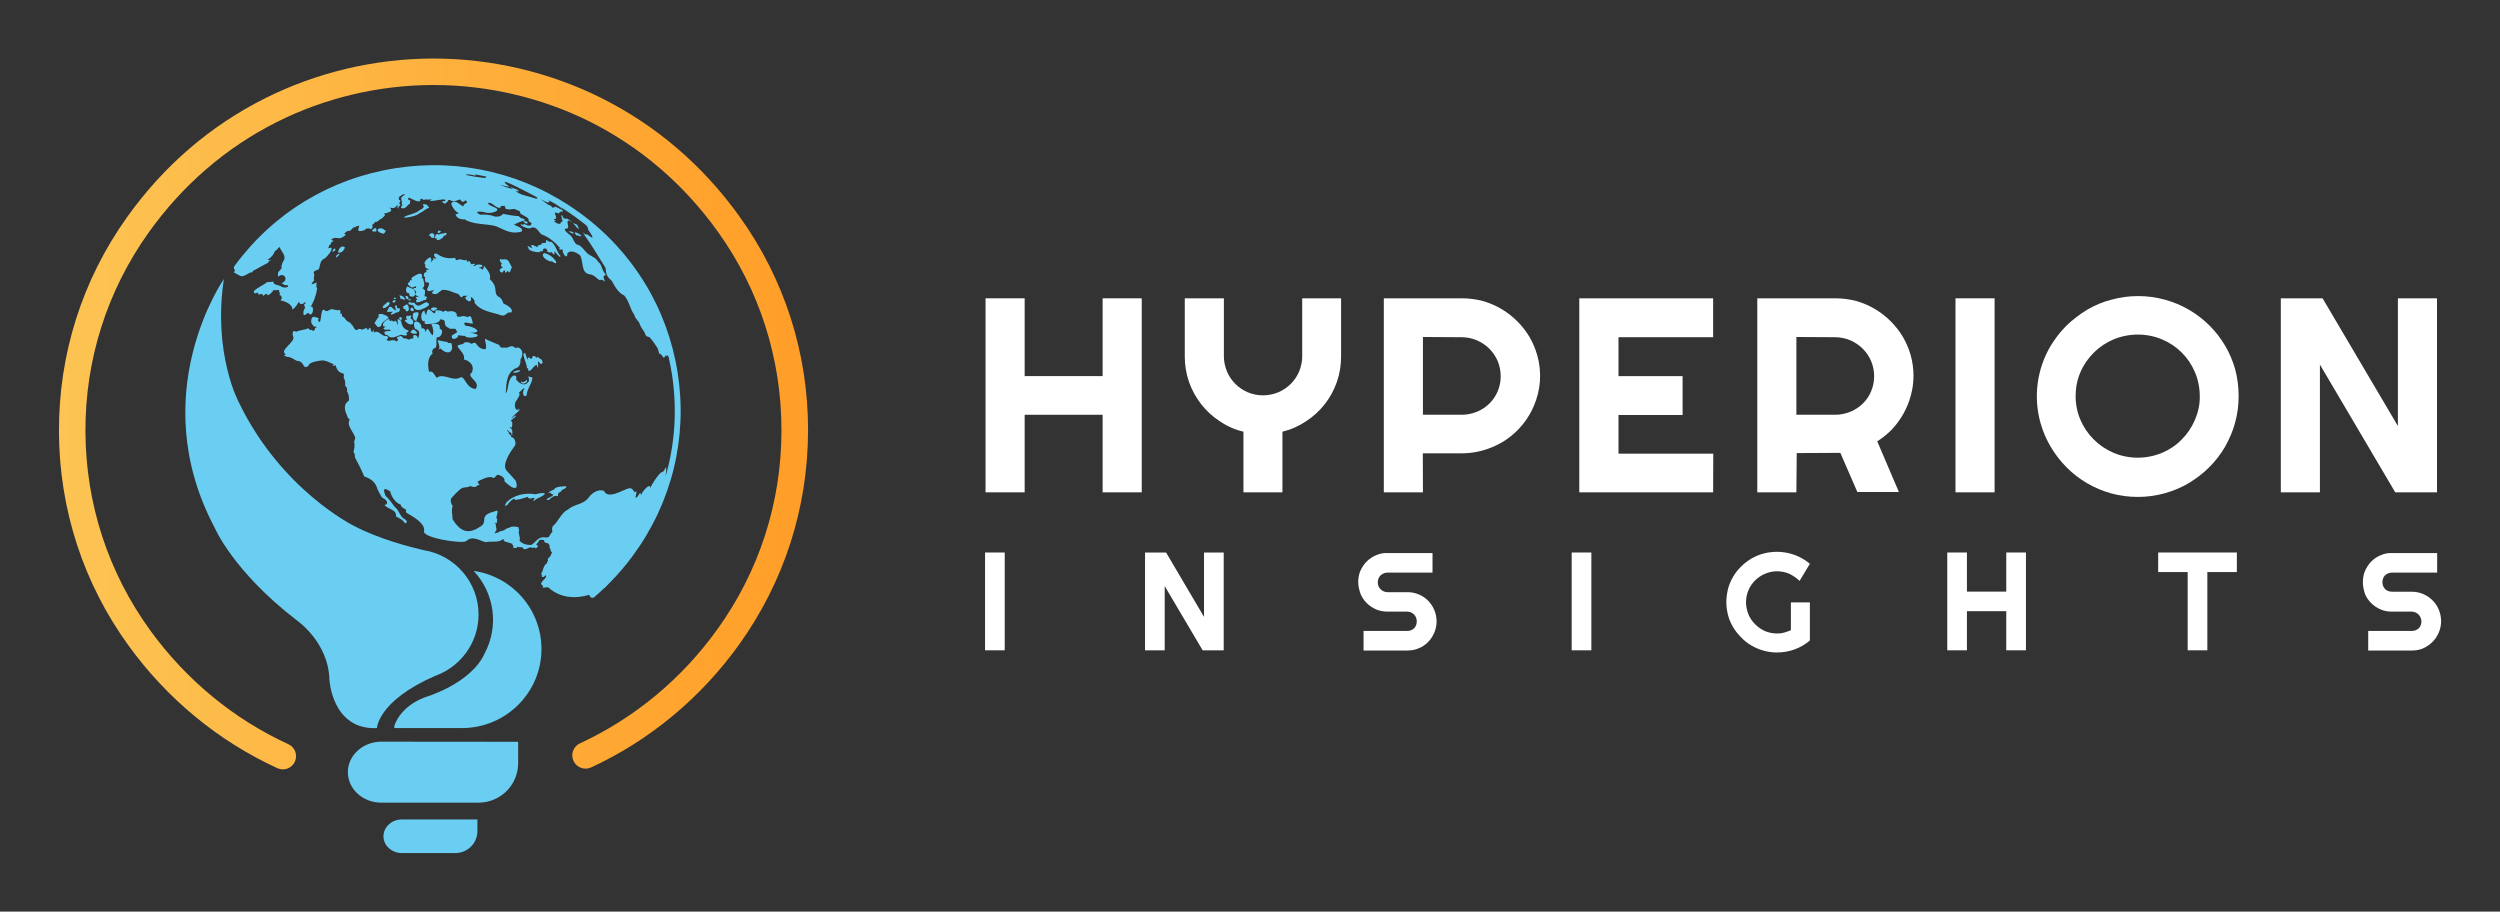 <?xml version="1.0" encoding="UTF-8"?>
<svg xmlns="http://www.w3.org/2000/svg" width="181" height="66" viewBox="0 0 181 66" fill="none">
  <rect x="0" y="0" width="181" height="66" fill="#333333" stroke="none"/>
  <path d="M21.364 55.113C21.154 55.612 20.568 55.846 20.074 55.612C15.827 53.663 12.125 50.622 9.319 46.757C6.035 42.233 4.293 36.877 4.268 31.27C4.243 25.664 5.943 20.291 9.185 15.742C11.832 12.027 15.191 9.128 19.169 7.128C22.913 5.246 27.118 4.246 31.332 4.238C31.348 4.238 31.365 4.238 31.382 4.238C35.578 4.238 39.767 5.221 43.502 7.078C47.49 9.069 50.865 11.952 53.529 15.659C56.787 20.191 58.513 25.556 58.504 31.162C58.496 36.769 56.77 42.125 53.512 46.665C50.74 50.531 47.046 53.596 42.799 55.562C42.305 55.787 41.718 55.562 41.509 55.063C41.308 54.588 41.517 54.038 41.986 53.821C45.932 51.997 49.366 49.148 51.946 45.549C54.978 41.334 56.578 36.36 56.578 31.154C56.578 25.947 54.986 20.974 51.962 16.759C49.483 13.31 46.35 10.627 42.648 8.778C39.18 7.062 35.285 6.154 31.39 6.154C31.374 6.154 31.357 6.154 31.34 6.154C27.428 6.162 23.517 7.087 20.04 8.836C16.346 10.694 13.222 13.393 10.751 16.85C7.744 21.074 6.161 26.055 6.186 31.262C6.211 36.469 7.828 41.434 10.877 45.641C13.49 49.24 16.933 52.072 20.878 53.88C21.347 54.088 21.556 54.638 21.364 55.113Z" fill="url(#paint0_linear_54863_24855)"></path>
  <path d="M25.185 55.905C25.185 57.121 26.265 58.113 27.605 58.113H34.641C36.233 58.113 37.514 56.83 37.514 55.255V53.706L27.614 53.697C26.273 53.697 25.185 54.689 25.185 55.905Z" fill="#6ACEF3"></path>
  <path d="M27.763 60.546C27.763 61.22 28.366 61.762 29.095 61.762H32.981C33.852 61.754 34.556 61.054 34.564 60.187V59.329H29.095C28.357 59.329 27.763 59.879 27.763 60.546Z" fill="#6ACEF3"></path>
  <path d="M34.293 41.333C35.809 42.949 36.127 45.34 35.097 47.289C34.1 49.53 30.75 50.488 30.75 50.488C28.999 51.163 28.597 52.396 28.547 52.571V52.712H33.447C36.622 52.712 39.202 50.146 39.202 46.989C39.202 44.148 37.116 41.741 34.293 41.333Z" fill="#6ACEF3"></path>
  <path d="M27.292 52.714C27.292 52.714 27.351 50.748 31.489 48.94C33.331 48.29 34.647 46.541 34.647 44.492C34.647 42.134 32.913 40.176 30.643 39.826C29.771 39.627 27.401 39.018 25.634 38.077C25.634 38.077 20.382 35.511 17.308 29.163C17.308 29.172 15.389 25.631 16.21 20.2C16.21 20.2 10.405 28.505 15.532 38.185C15.532 38.185 16.855 41.351 21.471 44.9C21.471 44.9 23.782 46.466 23.849 49.207C23.849 49.207 24.034 52.864 27.292 52.714Z" fill="#6ACEF3"></path>
  <path d="M49.061 26.98C48.324 22.29 45.794 18.167 41.933 15.376C38.072 12.577 33.356 11.444 28.64 12.177C23.924 12.91 19.778 15.426 16.972 19.266C16.905 19.358 16.921 19.491 17.014 19.558C17.014 19.558 17.022 19.558 17.022 19.566C16.988 19.616 16.955 19.675 16.93 19.725C17.533 20.008 17.365 20.166 18.094 19.741C18.538 19.558 18.019 19.783 18.203 19.75C18.186 19.808 18.437 19.466 18.421 19.558C18.563 19.466 19.334 19.066 19.434 19.008C19.342 18.9 19.677 18.892 19.61 18.8C19.459 18.95 19.501 18.741 19.342 18.825C19.702 18.592 19.761 18.475 19.92 18.158C20.071 18.142 20.213 17.784 20.255 17.917C20.398 18.25 20.758 18.55 20.523 18.883C20.414 19.058 20.347 19.291 20.398 19.4C20.205 19.708 20.079 19.6 20.138 20.033C20.54 19.658 20.967 20.274 20.389 20.499C20.54 20.624 20.716 20.691 20.85 20.641C20.942 20.891 20.406 20.832 20.331 20.724C20.129 20.616 19.769 20.641 19.794 20.383C19.635 20.433 19.376 20.383 19.275 20.466C19.032 20.691 18.061 21.074 18.479 21.249C18.706 21.124 18.689 21.216 18.722 21.349C18.94 21.224 18.999 21.282 19.066 21.424C19.183 21.274 19.392 21.207 19.359 21.382C19.635 21.316 19.702 21.074 19.845 20.991C20.071 21.074 20.289 20.866 20.196 21.157C20.347 21.191 20.264 21.249 20.222 21.316C20.431 21.457 20.448 21.574 20.314 21.757C20.582 21.782 21.193 22.024 21.16 22.399C21.378 22.324 21.545 21.974 21.654 21.832C21.645 21.965 21.78 22.041 21.855 22.007C22.023 22.024 22.039 21.774 22.157 21.949C21.889 22.015 22.106 22.182 22.081 22.315C21.956 22.44 21.939 22.699 21.997 22.823C22.19 22.823 22.274 22.507 22.416 22.757C22.776 22.849 22.709 21.857 22.416 22.307C22.701 21.932 22.894 21.357 22.961 20.899C22.869 20.782 22.927 20.524 22.919 20.449C22.508 20.641 22.45 20.633 22.751 20.291C22.668 20.124 22.785 19.958 22.743 19.825C22.575 19.575 23.044 19.591 23.103 19.45C23.195 19.15 23.17 18.833 23.505 18.717C23.689 18.575 24.1 18.108 23.991 17.933C23.815 17.933 23.639 18.067 23.832 17.858C23.723 17.792 23.949 17.709 23.957 17.667C23.907 17.542 24.125 17.475 24.15 17.442C23.89 17.342 23.999 17.325 24.142 17.25C24.334 17.167 24.494 17.275 24.628 17.25C24.828 17.175 25.214 16.967 24.904 16.925C25.038 16.817 25.172 16.659 25.289 16.726C25.524 16.634 25.549 16.384 25.725 16.467C25.725 16.384 25.867 16.384 25.901 16.359C26.202 16.234 25.683 16.8 26.127 16.726C26.294 16.709 26.504 16.642 26.529 16.517C26.613 16.592 26.688 16.542 26.755 16.517C26.789 16.509 26.772 16.517 26.772 16.534C26.68 16.634 26.872 16.567 26.898 16.576C26.99 16.476 26.99 16.351 26.939 16.276C27.057 16.251 27.115 16.126 27.157 16.067C27.367 16.101 27.442 15.884 27.61 15.842C27.71 15.709 28.02 15.593 27.785 15.476C28.095 15.376 28.548 15.326 28.196 15.018C28.69 15.209 28.698 14.793 28.807 14.86C28.757 14.959 28.765 15.126 28.858 15.093C28.782 14.968 28.983 14.884 29.008 14.843C28.782 14.726 29.042 14.601 28.966 14.485C28.749 14.518 28.983 14.385 28.849 14.31C28.983 14.193 29.184 14.018 29.335 14.076C28.841 14.426 29.134 14.293 29.092 14.784C29.226 14.843 28.958 14.984 29.05 15.059C29.377 15.184 29.452 14.851 29.678 14.751C29.695 14.659 29.662 14.551 29.729 14.51C29.553 14.518 29.477 14.351 29.611 14.31C29.888 14.418 30.198 14.659 30.449 14.551C30.332 14.443 30.483 14.41 30.566 14.376C30.617 14.526 30.751 14.451 30.834 14.435C30.985 14.485 31.161 14.401 31.27 14.46C31.22 14.493 30.994 14.535 31.178 14.543C31.396 14.593 32.493 14.26 32.191 14.576C32.032 14.518 31.948 14.643 32.124 14.701C32.283 14.835 32.258 14.626 32.417 14.61C32.417 14.376 32.635 14.493 32.727 14.56C32.987 14.61 33.18 14.443 33.322 14.443C33.498 14.71 33.548 14.61 33.724 14.501C33.934 14.701 33.707 14.71 33.573 14.818C33.615 15.251 33.004 14.268 32.677 14.718C32.66 14.926 33.046 15.418 33.18 15.393C33.171 15.543 33.062 15.501 32.979 15.484C33.021 15.793 33.372 15.909 33.632 15.876C34.252 16.284 35.232 16.184 35.91 16.376C36.606 16.675 36.999 16.976 37.77 16.767C37.929 16.476 37.359 16.367 37.217 16.267C37.443 16.126 37.787 16.009 38.021 15.951C37.921 15.768 37.636 15.834 37.577 15.651C37.175 15.626 36.773 15.559 36.413 15.484C36.287 15.676 36.028 15.709 35.818 15.676C35.466 15.534 35.081 15.526 34.763 15.543C34.16 15.234 34.981 15.309 35.182 15.393C35.517 15.493 36.388 15.259 35.818 15.018C35.684 14.959 35.215 14.784 35.374 14.676C35.718 14.676 35.927 15.143 36.254 15.026C36.204 14.851 36.346 14.943 36.522 14.901C36.689 15.059 36.388 15.118 36.899 15.168C37.108 15.126 37.301 15.093 37.452 15.234C37.678 15.226 37.619 15.376 37.694 15.468C37.921 15.651 38.34 15.726 38.273 16.017C38.356 16.051 38.474 16.151 38.524 16.201C38.34 16.167 38.574 16.359 38.373 16.317C38.139 16.409 37.996 16.117 37.87 16.276C37.292 16.101 38.231 16.709 38.482 16.476C38.892 16.384 38.943 16.792 39.236 16.984C39.772 17.167 40.191 17.559 40.534 17.942C40.367 18.133 40.685 18.042 40.743 18.075C40.685 18.358 41.087 18.833 41.079 18.35C41.33 18.033 41.791 18.317 42.008 18.492C42.251 18.991 42.059 19.758 42.687 19.858C42.997 19.883 43.181 20.149 43.416 20.291C43.541 20.208 43.667 20.283 43.801 20.391C43.474 19.641 44.102 20.158 43.742 19.725C43.558 19.483 43.558 19.108 43.298 18.95C43.148 18.658 42.871 18.583 42.637 18.433C42.31 18.208 42.134 17.75 41.724 17.684C41.506 17.475 41.464 17.109 41.213 16.976C41.079 16.842 40.886 16.75 40.886 16.559C41.43 16.617 40.861 15.984 41.204 15.967C41.682 16.209 41.246 15.951 41.087 15.842C40.97 15.801 40.861 15.909 40.727 15.676C40.76 15.576 40.568 15.551 40.643 15.676C40.668 15.726 40.71 15.826 40.718 15.859C40.685 15.842 40.635 15.784 40.635 15.834C40.777 15.934 40.752 16.076 40.593 16.084C40.618 16.226 40.526 16.226 40.434 16.192C40.283 16.201 39.948 15.918 40.241 16.009C40.316 15.959 40.082 15.967 40.099 15.859C40.35 15.893 40.258 15.659 40.182 15.484C40.115 15.284 40.375 15.468 40.484 15.451C40.45 15.359 40.559 15.401 40.601 15.309C40.718 15.326 40.819 15.334 40.727 15.226C40.534 15.109 40.35 15.034 40.166 14.943C40.241 15.084 40.14 15.009 40.09 14.984C40.099 15.043 40.023 15.026 40.006 15.034C39.923 15.001 39.948 14.918 39.864 14.893C39.521 14.784 39.353 14.501 38.909 14.301C38.901 14.301 38.867 14.293 38.85 14.285C39.051 14.443 38.716 14.368 38.649 14.335C38.155 14.16 37.594 14.126 37.334 13.802C37.401 13.793 37.753 13.993 37.477 13.793C37.77 13.81 37.058 13.602 36.991 13.552C36.756 13.502 37.142 13.618 37.125 13.668C36.815 13.652 36.463 13.468 36.178 13.385C36.38 13.402 37.209 13.66 36.698 13.377C36.488 13.193 36.497 13.143 36.631 13.177C36.656 13.185 36.681 13.193 36.698 13.202C37.309 13.41 39.42 14.601 39.613 14.651C39.847 14.659 39.822 14.585 39.68 14.468C40.367 14.843 41.037 15.259 41.682 15.726C41.941 15.918 42.193 16.109 42.444 16.309C42.544 16.434 42.603 16.551 42.561 16.592C42.72 16.834 42.896 17.059 42.896 17.209C42.745 17.184 42.595 16.976 42.469 16.959C42.452 17.067 42.218 16.8 42.193 16.842C42.268 16.934 42.469 17.059 42.26 16.959C42.846 17.725 43.332 18.608 43.843 19.391C43.885 19.891 43.935 20.016 44.295 20.341C44.53 20.766 44.764 21.199 45.2 21.399C45.543 21.782 45.627 22.407 45.92 22.782C45.987 23.057 46.163 23.182 46.289 23.373C46.347 23.64 46.582 23.907 46.691 24.115C46.741 24.348 46.875 24.39 47.009 24.398C47.235 24.64 47.419 24.906 47.57 25.148C47.696 25.306 47.688 25.698 47.796 25.614C48.006 25.731 48.039 26.106 48.173 25.739C48.182 25.698 48.24 25.814 48.249 25.789C48.265 25.723 48.332 25.714 48.358 25.748C48.374 25.798 48.391 25.831 48.408 25.848C48.5 26.247 48.575 26.647 48.642 27.055C49.036 29.58 48.877 32.104 48.19 34.486C48.215 34.27 48.232 34.045 48.24 33.82C48.115 33.928 48.081 34.187 47.863 34.203C47.553 34.495 47.26 34.961 47.068 35.336C47.118 34.861 46.381 35.686 46.414 35.894C46.364 35.361 46.205 36.103 46.004 36.028C46.012 35.928 46.197 35.411 45.954 35.636C45.736 35.37 45.803 35.37 45.56 35.344C45.108 35.444 44.019 36.203 43.725 35.536C43.248 35.378 42.812 35.753 42.611 36.028C42.26 36.536 41.564 36.486 41.12 36.894C40.66 37.086 40.392 37.802 40.048 38.069C39.948 38.177 39.956 38.385 39.998 38.51C39.914 38.56 39.789 38.777 39.747 38.86C39.596 38.977 39.412 38.868 39.244 38.91C38.926 38.943 38.767 39.268 38.474 39.452C38.222 39.477 37.82 39.401 37.611 39.143C37.72 38.902 37.468 38.627 37.594 38.352C37.519 38.294 37.56 38.21 37.535 38.169C37.309 38.119 37.033 38.077 36.832 38.227C36.664 38.218 36.572 38.377 36.421 38.419C36.304 38.452 36.136 38.452 36.069 38.56C36.028 38.568 35.927 38.535 35.927 38.61C35.709 38.61 35.91 38.477 35.944 38.377C35.961 38.227 35.868 38.11 35.902 37.96C35.91 37.844 35.827 37.952 35.818 37.869C35.86 37.827 35.927 37.86 35.969 37.885C35.952 37.785 36.061 37.527 35.927 37.51C35.944 37.302 36.22 36.802 35.776 37.036C34.553 37.344 35.45 37.794 34.704 38.169C33.841 38.735 33.28 38.419 32.769 37.602C32.761 37.302 32.66 36.927 32.778 36.627C32.652 36.502 32.602 36.252 32.66 36.086C32.886 35.844 33.155 35.519 33.439 35.344C33.615 35.253 33.875 35.319 34.042 35.186C34.185 35.253 34.419 35.311 34.537 35.169C34.57 35.111 34.847 35.136 34.654 35.053C34.654 34.986 34.612 34.911 34.553 34.886C34.83 34.728 35.324 34.461 35.634 34.561C35.785 34.695 35.894 34.461 35.994 34.378C36.22 34.378 36.581 34.57 36.522 34.836C36.631 34.978 36.874 35.128 37.008 35.245C37.46 35.494 37.477 35.161 37.326 34.786C37.125 34.561 36.899 34.303 36.689 34.087C36.279 33.637 37.008 32.637 37.292 32.245C37.376 32.062 37.259 31.646 37.041 31.662C36.991 31.554 36.924 31.404 36.798 31.396C36.907 31.371 36.84 31.321 36.756 31.229C36.689 30.921 36.823 31.254 36.874 31.296C37.075 31.279 37.008 31.479 37.075 31.554C37.108 31.246 37.133 31.071 36.857 30.904C36.941 30.938 37.033 30.913 37.058 30.979C37.083 30.846 37.142 30.438 36.974 30.496C36.983 30.388 37.276 30.263 37.359 30.105C37.276 30.029 37.058 30.304 37.016 30.313C37.175 30.046 37.452 29.896 37.619 29.68C37.594 29.555 37.443 29.546 37.577 29.663C37.209 29.788 37.209 29.122 37.418 28.971C37.477 28.822 37.736 28.53 37.56 28.447C37.653 28.355 38.063 27.922 37.937 28.197C37.803 28.397 37.87 28.83 38.13 28.622C38.147 28.139 38.532 27.772 38.549 27.33C38.139 27.272 38.264 27.072 38.306 27.564C38.03 28.047 37.611 27.78 37.368 27.48C37.41 27.272 37.376 27.155 37.167 27.197C36.706 27.472 36.865 28.172 36.614 28.48C36.664 27.705 36.664 26.889 37.485 26.597C37.669 26.472 37.703 26.164 37.678 26.023C37.921 25.681 37.854 25.214 37.452 25.148C37.343 25.273 37.184 25.09 37.108 25.064C36.89 25.048 36.689 25.248 36.505 25.156C36.287 25.223 36.178 25.106 36.153 24.981C35.801 24.823 35.391 24.673 35.106 24.523C35.115 24.765 35.282 25.106 35.14 25.289C34.394 25.248 34.595 24.59 34.151 24.898C33.942 24.765 33.649 24.698 33.532 24.898C33.406 24.956 32.979 24.948 33.18 25.165C33.364 25.431 33.691 25.689 33.582 26.023C34.059 26.122 34.377 26.531 34.16 26.964C33.707 27.314 34.838 27.589 34.436 28.163C33.716 28.113 33.657 27.164 33.322 27.33C32.752 27.647 32.116 26.972 31.613 27.355C31.437 27.147 31.362 26.814 31.069 26.922C30.952 26.497 30.943 25.831 31.328 25.606C31.22 25.398 31.354 25.223 31.53 25.181C31.714 24.948 31.446 24.298 31.764 24.415C32.007 24.281 32.141 23.89 31.831 23.79C31.923 23.398 31.446 23.39 31.228 23.49C31.37 23.732 31.404 24.056 31.337 24.281C31.086 24.148 30.952 23.448 30.826 24.056C30.784 23.873 30.7 23.715 30.508 23.782C30.608 23.257 29.72 22.974 30.039 23.79C30.55 23.99 30.307 24.256 30.265 24.565C30.298 24.231 29.787 24.107 29.947 24.49C29.838 24.49 29.662 24.556 29.595 24.59C29.494 24.548 29.318 24.448 29.243 24.523C29.151 24.423 29.05 24.265 28.924 24.356C28.715 24.381 28.69 24.498 28.832 24.598C28.598 24.915 28.816 24.49 28.162 24.681C27.718 24.581 28.33 24.54 27.995 24.323C27.568 24.381 27.442 23.832 27.057 24.09C27.14 23.473 26.939 24.481 26.822 23.757C26.73 23.64 26.713 23.915 26.604 23.89C26.621 23.632 26.311 23.848 26.202 23.873C26.119 23.798 26.001 23.798 25.926 23.84C25.674 24.073 25.608 23.557 25.415 23.465C25.381 23.307 25.197 23.348 25.155 23.248C25.004 23.182 24.963 22.948 24.82 22.948C24.703 22.84 24.812 22.64 24.619 22.707C24.678 22.624 24.644 22.49 24.602 22.44C24.401 22.499 24.225 22.415 24.041 22.382C23.857 22.382 23.689 22.615 23.539 22.49C23.212 22.149 23.287 23.182 23.145 23.323C22.793 23.09 23.388 23.065 22.793 22.957C22.492 22.823 22.441 23.473 22.676 23.54C22.642 23.707 22.894 23.582 22.936 23.698C22.843 23.732 22.776 23.723 22.81 23.815C22.76 23.982 22.592 23.973 22.567 23.865C22.391 23.973 22.408 23.79 22.307 23.765C22.064 23.898 21.57 23.915 21.436 24.032C21.185 23.823 21.16 24.165 21.202 24.315C21.512 24.723 20.129 25.373 20.699 25.648C20.347 25.739 20.875 25.873 20.95 25.856C21.26 25.939 21.394 26.139 21.595 26.139C22.064 26.198 21.897 26.822 22.349 26.472C22.324 26.256 22.961 26.131 23.162 26.114C23.522 26.031 23.865 26.247 24.167 26.381C24.083 26.497 23.974 26.531 24.293 26.447C24.385 26.772 24.535 26.972 24.795 27.022C24.979 27.03 24.854 27.347 24.895 27.38C25.03 27.589 24.988 27.805 24.988 27.93C25.164 28.064 25.139 28.247 25.122 28.347C25.289 28.58 25.256 28.813 25.273 28.98C24.787 29.355 24.971 29.705 25.189 30.255C25.264 30.363 25.348 30.23 25.273 30.521C25.13 30.813 25.649 31.396 25.658 31.562C25.8 31.662 25.641 31.921 25.633 31.987C25.716 32.262 25.633 32.537 25.591 32.712C25.708 32.854 25.683 33.062 25.708 33.137C25.968 33.612 26.186 34.053 26.37 34.495C26.864 34.653 27.216 34.936 27.333 35.436C27.467 35.678 27.559 35.886 27.677 36.036C28.045 36.194 28.171 36.511 27.827 36.561C28.154 36.919 28.715 36.861 28.673 37.394C28.95 37.519 29.201 37.677 29.327 37.894C29.536 37.844 29.436 37.677 29.343 37.61C28.941 37.435 28.916 36.936 28.573 36.694C28.355 36.386 28.187 36.153 27.919 35.903C27.685 35.361 27.811 35.286 28.254 35.578C28.33 35.969 28.665 36.444 29 36.519C29.05 36.769 29.302 36.827 29.402 36.902C29.369 37.027 29.394 37.119 29.452 37.136C29.972 37.444 30.759 37.885 30.709 38.427C30.466 38.927 33.398 39.385 33.741 39.185C34.21 38.735 34.721 39.152 35.157 39.252C35.575 39.16 36.111 39.31 36.38 39.052C36.505 39.018 36.589 39.143 36.447 39.118C36.497 39.243 36.899 39.276 37.016 39.352C37.184 39.36 37.066 39.435 37.083 39.46C37.251 39.435 37.066 39.668 37.225 39.668C37.393 39.66 37.477 39.718 37.418 39.56C37.569 39.66 37.72 39.585 37.87 39.651C37.896 39.735 37.87 39.768 37.954 39.76C38.197 39.776 38.256 39.61 38.482 39.626C38.566 39.743 38.666 39.61 38.683 39.61C38.758 39.785 38.884 39.643 38.926 39.576C39.093 39.435 38.599 39.576 38.984 39.235C39.018 38.977 39.353 39.102 39.42 39.11C39.286 39.318 39.688 39.293 39.73 39.385C39.822 39.493 39.797 39.593 39.78 39.643C39.898 39.751 39.864 39.901 39.881 39.951C40.082 39.893 39.881 40.11 39.898 40.135C39.864 40.359 39.646 40.368 39.655 40.526C39.738 40.634 39.588 40.651 39.596 40.693C39.63 40.726 39.655 40.734 39.63 40.743C39.286 40.984 39.361 41.301 39.177 41.534C39.269 41.634 39.219 41.759 39.227 41.767C39.403 41.817 39.437 41.676 39.495 41.642C39.68 41.767 39.252 42.051 39.227 42.151C39.077 42.325 39.311 42.367 39.328 42.434C39.118 42.667 39.646 42.45 39.713 42.542C40.551 43.292 41.648 43.375 42.678 43.059C42.67 43.109 42.687 43.167 42.729 43.209C42.771 43.259 42.829 43.284 42.888 43.284C42.938 43.284 42.988 43.267 43.022 43.234C43.265 43.025 43.508 42.809 43.742 42.584C43.751 42.575 43.767 42.567 43.776 42.567C43.885 42.459 43.985 42.359 44.086 42.251C44.722 41.617 45.309 40.934 45.836 40.21C48.659 36.361 49.798 31.662 49.061 26.98ZM35.131 12.827C35.14 12.835 35.198 12.893 35.19 12.893C34.687 12.844 34.176 12.768 33.699 12.66C33.925 12.56 34.243 12.702 34.478 12.719C34.436 12.668 34.394 12.635 34.352 12.618C34.629 12.668 34.905 12.719 35.182 12.777C35.257 12.835 35.207 12.819 35.131 12.827ZM45.426 21.424C45.459 21.449 45.51 21.482 45.551 21.524L45.426 21.424ZM45.618 21.607V21.591C45.618 21.599 45.618 21.599 45.618 21.607Z" fill="#6ACEF3"></path>
  <path d="M31.505 17.142C31.404 17.251 31.513 17.284 31.614 17.242C31.555 17.534 31.982 17.317 32.116 17.134C32.116 17.026 32.208 17.051 32.267 17.042C32.468 16.784 32.192 16.859 32.058 16.917C31.991 16.884 31.806 16.967 31.765 16.976C31.572 16.901 31.538 16.992 31.505 17.142Z" fill="#6ACEF3"></path>
  <path d="M36.191 19.641C36.467 19.907 36.35 19.541 36.559 19.591C36.576 19.874 36.635 19.724 36.769 19.608C36.928 19.924 36.97 19.483 37.062 19.349C37.037 19.283 36.861 18.991 36.828 18.916C36.66 18.666 36.417 18.841 36.199 18.758C36.149 18.883 36.275 19.024 36.342 19.099C36.174 19.199 36.358 19.316 36.4 19.383C36.266 19.433 36.132 19.483 36.191 19.641Z" fill="#6ACEF3"></path>
  <path d="M31.779 16.876C31.989 16.751 31.955 16.709 31.712 16.693C31.746 16.826 31.57 16.834 31.779 16.876Z" fill="#6ACEF3"></path>
  <path d="M30.808 18.883C30.741 18.991 30.674 19.116 30.817 19.174C30.641 19.374 31.009 19.524 31.168 19.474C31.001 19.533 30.733 19.499 30.909 19.707C30.691 19.641 30.59 20.024 30.783 20.066C30.733 20.166 30.783 20.407 30.833 20.457C31.269 20.349 30.959 20.824 30.909 20.974C31.001 21.19 31.344 20.999 31.445 20.974C31.361 21.032 31.277 21.182 31.269 21.224C31.629 21.44 31.771 21.124 32.014 20.99C32.391 20.949 32.751 21.149 33.078 21.257C33.279 21.24 33.296 21.599 33.472 21.507C33.472 21.349 33.84 21.44 33.891 21.415C33.514 21.524 33.748 21.715 33.932 21.815C34.184 21.84 34.092 21.582 34.092 21.49C34.276 21.607 34.393 21.765 34.36 21.923C34.812 22.557 35.683 22.607 36.345 22.848C36.663 22.881 36.672 22.548 37.015 22.623C37.224 22.357 36.63 22.04 36.454 21.982C36.404 21.815 36.295 21.607 36.194 21.54C35.599 21.249 36.177 20.857 35.457 20.207C35.599 19.849 35.222 19.474 35.047 19.249C34.963 19.466 35.005 19.641 34.82 19.424C34.519 19.399 34.661 19.391 34.812 19.349C35.197 19.183 34.569 19.083 34.435 19.208C34.368 19.299 34.301 19.274 34.276 19.233C34.427 19.116 34.435 19.108 34.284 19.091C33.958 19.241 34.167 18.924 33.932 18.908C33.757 19.024 33.815 18.883 33.79 18.816C33.556 18.899 33.422 18.75 33.229 18.774C33.053 18.908 32.961 18.799 32.953 18.666C32.324 18.766 31.964 18.608 31.587 18.35C31.227 18.366 31.562 18.683 31.612 18.75C31.462 18.708 31.219 18.633 31.403 18.791C31.311 18.849 31.261 18.883 31.277 18.958C31.135 19.133 31.42 18.225 30.808 18.883Z" fill="#6ACEF3"></path>
  <path d="M33.995 24.081C35.142 24.14 34.296 23.598 33.693 23.582C33.383 23.165 34.053 23.465 34.238 23.423C34.187 23.257 34.137 22.682 33.877 22.965C33.752 22.915 33.501 22.832 33.375 22.924C32.797 22.99 33.316 22.707 32.839 22.557C32.747 22.499 32.52 22.54 32.412 22.557C32.278 22.482 32.169 22.44 32.093 22.615C31.993 22.449 31.716 22.482 31.549 22.449C31.49 22.965 31.297 22.482 31.029 22.382C30.912 22.482 30.837 22.665 30.887 22.815C30.787 22.749 30.72 22.599 30.736 22.482C30.401 22.574 30.418 23.382 30.778 23.248C30.586 23.582 31.105 23.423 31.281 23.448C31.432 23.398 31.875 23.365 31.85 23.123C32.504 23.14 31.942 23.523 32.479 23.732C32.587 23.915 33.031 23.657 33.031 23.94C33.274 24.04 32.805 24.206 32.713 24.29C32.638 24.756 33.266 24.448 33.166 24.256C33.291 24.298 33.542 24.315 33.668 24.323C33.81 24.623 35.444 24.298 33.995 24.081Z" fill="#6ACEF3"></path>
  <path d="M29.063 23.141C29.18 22.974 28.954 22.907 28.887 23.024C28.937 23.049 29.046 23.316 29.063 23.141Z" fill="#6ACEF3"></path>
  <path d="M31.89 25.23C32.443 25.779 32.896 25.463 32.678 24.855C32.51 24.771 32.46 24.922 32.385 24.755C32.083 24.738 31.899 24.655 31.689 24.63C31.715 24.838 31.89 25.096 31.765 25.296C31.773 25.296 31.89 25.23 31.89 25.23Z" fill="#6ACEF3"></path>
  <path d="M29.692 20.274C29.692 20.357 29.65 20.457 29.566 20.474C29.432 20.59 29.675 20.69 29.725 20.774C29.859 20.932 30.22 20.549 30.111 20.849C29.675 20.857 30.136 21.015 30.144 21.165C29.901 21.39 30.245 21.39 30.345 21.523C30.094 21.448 30.052 21.498 30.203 21.682C30.027 21.798 30.152 21.948 30.303 21.873C30.479 21.873 30.663 21.682 30.831 21.723C30.965 21.373 30.923 21.515 30.73 21.448C30.772 21.307 30.764 21.148 30.772 21.015C30.714 20.974 30.622 20.924 30.647 20.874C30.504 20.898 30.588 20.865 30.638 20.815C30.814 20.649 30.647 20.332 30.622 20.116C30.488 20.249 30.546 20.057 30.571 20.007C30.538 19.566 30.002 19.999 29.851 20.074C29.667 20.215 29.985 20.357 29.692 20.274Z" fill="#6ACEF3"></path>
  <path d="M29.559 23.923C29.207 23.831 29.09 23.565 29.032 23.231C28.638 22.865 28.864 23.348 28.772 23.548C28.638 22.89 28.571 23.498 28.378 23.19C28.01 23.406 28.429 22.848 27.876 23.248C27.691 23.448 27.616 23.69 27.985 23.648C27.549 23.773 27.842 23.931 28.144 23.856C28.571 23.989 28.043 23.939 27.884 24.006C27.742 24.006 27.909 24.348 28.018 24.239C28.311 24.606 28.638 24.364 29.04 24.231C29.207 24.298 29.651 24.364 29.392 24.09C29.476 24.064 29.61 24.056 29.559 23.923Z" fill="#6ACEF3"></path>
  <path d="M24.587 18.384C24.486 18.351 24.428 18.443 24.361 18.493C24.218 18.809 24.545 18.509 24.587 18.384Z" fill="#6ACEF3"></path>
  <path d="M31.411 16.949C31.21 16.733 30.892 17.116 31.21 17.116C31.16 17.249 31.411 17.266 31.453 17.149C31.378 17.091 31.512 17.049 31.411 16.949Z" fill="#6ACEF3"></path>
  <path d="M24.962 17.892C24.677 17.717 24.476 18.092 24.485 18.275C24.669 18.384 24.979 18.075 24.962 17.892Z" fill="#6ACEF3"></path>
  <path d="M24.127 18.223C24.177 18.189 24.303 18.123 24.286 18.048C24.21 17.856 23.959 18.298 24.127 18.223Z" fill="#6ACEF3"></path>
  <path d="M28.407 21.842C28.483 21.976 28.633 21.892 28.65 21.767C28.566 21.692 28.457 21.742 28.407 21.842Z" fill="#6ACEF3"></path>
  <path d="M29.405 20.941C29.363 21.082 29.488 21.307 29.648 21.216C29.539 21.441 29.849 21.557 30.008 21.424C30.108 21.157 30.033 20.907 29.723 20.858C29.488 20.749 29.48 20.633 29.405 20.941Z" fill="#6ACEF3"></path>
  <path d="M38.861 14.277C38.852 14.268 38.852 14.268 38.861 14.277C38.843 14.268 38.852 14.268 38.861 14.277Z" fill="#6ACEF3"></path>
  <path d="M28.502 21.649C28.561 21.665 28.636 21.64 28.678 21.59C28.602 21.507 28.502 21.541 28.502 21.649Z" fill="#6ACEF3"></path>
  <path d="M28.163 22.266L28.013 22.533C28.071 22.666 28.633 22.483 28.381 22.624C28.105 22.858 28.524 22.766 28.633 22.641C28.842 22.624 29.009 22.541 28.926 22.308C28.741 22.358 28.75 22.316 28.725 22.125C28.507 22.024 28.641 22.374 28.683 22.458C28.498 22.516 28.331 22.041 28.163 22.266Z" fill="#6ACEF3"></path>
  <path d="M30.397 15.201C30.087 15.493 29.585 15.509 29.241 15.717C29.25 15.859 30.364 15.576 30.355 15.434C30.648 15.343 30.724 15.159 31.017 15.068C31.126 14.968 30.992 14.951 30.933 14.909C31.05 14.784 30.682 14.801 30.657 14.768C30.548 14.868 30.891 15.009 30.397 15.201Z" fill="#6ACEF3"></path>
  <path d="M39.958 18.916C40.62 19.416 40.142 18.458 39.397 18.325C39.053 18.516 39.715 19 39.958 18.916Z" fill="#6ACEF3"></path>
  <path d="M39.739 36.202C39.906 36.019 40.183 35.819 40.392 35.927C40.392 35.661 40.451 35.678 40.627 35.578C40.677 35.369 41.012 35.436 41.004 35.203C40.819 35.211 40.191 35.203 40.107 35.453C39.948 35.469 39.462 35.802 39.873 35.669C39.873 35.761 39.982 35.794 40.066 35.802C40.032 35.994 39.228 36.177 39.739 36.202Z" fill="#6ACEF3"></path>
  <path d="M29.552 21.682C29.569 21.782 29.686 21.748 29.753 21.723C29.761 21.623 29.602 21.665 29.552 21.682Z" fill="#6ACEF3"></path>
  <path d="M37.735 27.604C37.676 27.904 38.262 27.762 38.145 27.496C38.036 27.613 37.877 27.737 37.735 27.604Z" fill="#6ACEF3"></path>
  <path d="M38.257 17.95C38.223 18.258 39.455 18.349 39.044 18.174C39.547 18.249 39.103 18.099 39.438 17.983C39.605 17.983 39.622 18.133 39.639 18.233C39.731 18.283 39.873 18.299 39.94 18.249C39.999 18.324 40.075 18.466 40.158 18.399C39.999 17.816 40.518 18.816 40.585 18.541C40.284 18.224 40.259 17.741 39.899 17.491C39.739 17.625 39.455 17.133 39.547 17.558C39.413 17.616 39.17 17.558 39.195 17.708C39.019 17.758 38.852 17.758 38.935 17.916C38.634 17.733 38.282 17.6 38.55 17.974C38.399 17.958 38.056 17.633 38.257 17.95Z" fill="#6ACEF3"></path>
  <path d="M38.95 36.07C39.888 35.636 39.285 35.636 38.783 35.786C38.037 35.661 37.183 35.82 36.647 36.394C36.555 36.653 36.462 36.719 36.756 36.536C36.856 36.361 37.082 36.128 37.292 36.086C37.007 36.344 38.104 36.028 38.188 35.97C38.33 36.211 38.548 36.011 38.716 36.053C38.431 36.519 38.808 36.103 38.95 36.07Z" fill="#6ACEF3"></path>
  <path d="M41.781 16.269C41.388 16.102 41.413 16.086 41.689 16.377C41.949 16.727 41.941 16.552 41.781 16.269Z" fill="#6ACEF3"></path>
  <path d="M42.092 17.075C41.958 16.892 41.364 16.642 41.732 17.042C41.807 17 42.067 17.175 42.092 17.075Z" fill="#6ACEF3"></path>
  <path d="M40.646 15.052C40.596 15.019 40.37 14.844 40.319 14.835C40.428 14.902 40.403 14.91 40.512 14.985C40.604 15.035 40.688 15.16 40.788 15.185C40.797 15.185 40.545 14.994 40.646 15.052Z" fill="#6ACEF3"></path>
  <path d="M38.164 16.185C38.307 16.018 37.963 15.985 37.871 16.044C37.93 16.077 38.081 16.243 38.164 16.185Z" fill="#6ACEF3"></path>
  <path d="M37.669 26.845C37.569 26.737 37.292 26.878 37.175 26.92C37.091 27.078 37.619 26.945 37.669 26.845Z" fill="#6ACEF3"></path>
  <path d="M41.538 16.902C41.546 16.777 41.261 16.744 41.169 16.735C41.261 16.819 41.404 16.935 41.538 16.902Z" fill="#6ACEF3"></path>
  <path d="M26.933 16.685C26.941 16.793 27.167 16.768 27.242 16.751C27.301 16.41 27.1 16.485 26.933 16.685Z" fill="#6ACEF3"></path>
  <path d="M38.032 25.58C37.655 25.438 38.216 26.429 38.141 26.663C38.283 26.638 38.241 26.729 38.241 26.829C38.375 26.954 38.618 26.563 38.719 26.479C38.895 26.379 38.903 26.421 38.895 26.604C39.079 26.571 38.853 26.171 39.004 26.171C39.179 26.538 39.422 26.271 39.179 26.005C39.037 25.98 38.87 25.696 38.836 25.946C38.794 25.755 38.518 25.68 38.534 25.93C38.308 26.071 38.409 25.796 38.216 25.905C38.216 26.288 38.082 25.68 38.032 25.58Z" fill="#6ACEF3"></path>
  <path d="M29.95 22.516C29.991 22.399 29.899 22.308 29.816 22.25C29.623 22.391 29.732 22.583 29.95 22.516Z" fill="#6ACEF3"></path>
  <path d="M29.716 23.041C29.808 22.883 29.767 22.766 29.582 22.883C29.465 22.808 29.423 22.907 29.381 22.991C29.649 23.291 29.264 23.024 29.323 23.249C29.867 23.799 30.143 23.274 29.716 23.041Z" fill="#6ACEF3"></path>
  <path d="M30.142 23.223C30.209 22.906 30.561 22.465 29.958 22.648C29.79 22.781 29.916 23.29 30.142 23.223Z" fill="#6ACEF3"></path>
  <path d="M30.106 23.973C29.905 23.773 29.83 23.873 29.721 24.073C29.846 24.198 30.399 24.215 30.106 23.973Z" fill="#6ACEF3"></path>
  <path d="M29.186 22.174C29.212 22.282 29.17 22.449 29.346 22.349C29.354 22.424 29.354 22.549 29.463 22.541C29.698 22.507 29.597 22.149 29.48 22.024C29.505 22.082 29.404 22.049 29.379 22.058C29.337 22.099 29.262 22.191 29.186 22.174Z" fill="#6ACEF3"></path>
  <path d="M29.375 21.54C29.416 21.649 29.492 21.732 29.576 21.607C29.626 21.449 29.274 21.316 29.375 21.54Z" fill="#6ACEF3"></path>
  <path d="M27.586 23.605C27.611 23.346 27.929 23.163 28.13 23.038C28.063 22.805 27.837 22.838 27.678 22.73C27.519 22.747 27.326 22.68 27.427 22.922C27.318 23.047 27.201 23.255 27.108 23.396C27.309 23.58 27.284 23.796 27.586 23.605Z" fill="#6ACEF3"></path>
  <path d="M28.028 21.881C27.953 21.998 27.568 22.206 27.76 22.314C28.02 22.306 28.481 21.823 28.028 21.881Z" fill="#6ACEF3"></path>
  <path d="M27.637 16.885C27.813 16.993 27.888 16.826 27.93 16.685C27.855 16.693 27.762 16.602 27.721 16.56C27.277 16.427 27.193 16.776 27.637 16.885Z" fill="#6ACEF3"></path>
  <path d="M30.859 21.874C30.431 22.032 30.306 22.349 29.971 21.899C29.82 21.999 29.527 21.732 29.577 22.007C29.694 22.116 29.879 22.032 29.954 22.166C30.004 22.449 30.239 22.491 30.473 22.416C30.716 22.316 31.395 22.066 30.859 21.874Z" fill="#6ACEF3"></path>
  <path d="M29.044 21.407C28.751 21.332 29.095 21.54 28.96 21.632C29.044 21.615 29.162 21.64 29.22 21.698C29.471 21.757 29.178 21.407 29.044 21.407Z" fill="#6ACEF3"></path>
  <path d="M31.675 22.364C31.474 22.089 30.88 22.389 31.424 22.523C31.474 22.439 31.591 22.398 31.675 22.364Z" fill="#6ACEF3"></path>
  <path d="M74.185 35.644H71.353V21.598H74.185V27.23H79.83V21.598H82.662V35.644H79.83V30.029H74.185V35.644Z" fill="white"></path>
  <path d="M92.84 35.644H90.025V31.254C89.414 31.112 88.827 30.854 88.308 30.495C87.269 29.821 86.499 28.821 86.088 27.663C85.879 27.072 85.778 26.439 85.778 25.814V21.598H88.609V25.814C88.609 26.18 88.693 26.555 88.836 26.905C89.129 27.58 89.656 28.113 90.343 28.404C91.039 28.696 91.834 28.696 92.546 28.404C93.225 28.113 93.761 27.588 94.054 26.905C94.197 26.563 94.28 26.18 94.28 25.814V21.598H97.095V25.814C97.095 26.439 96.994 27.072 96.785 27.663C96.383 28.821 95.604 29.821 94.565 30.495C94.046 30.845 93.468 31.104 92.848 31.254V35.644H92.84Z" fill="white"></path>
  <path d="M103.021 35.644H100.189V21.598H105.852C106.354 21.598 106.857 21.665 107.343 21.79C108.767 22.19 109.965 23.123 110.727 24.381C110.97 24.797 111.162 25.247 111.296 25.714C111.64 26.938 111.556 28.221 111.054 29.379C110.484 30.729 109.403 31.812 108.046 32.37C107.351 32.661 106.606 32.82 105.843 32.82H103.012L103.021 35.644ZM103.021 24.398V30.029H105.852C106.22 30.029 106.597 29.946 106.949 29.804C107.293 29.662 107.577 29.462 107.837 29.213C108.097 28.954 108.306 28.646 108.432 28.329C108.725 27.638 108.725 26.847 108.432 26.139C108.139 25.464 107.611 24.931 106.924 24.639C106.581 24.497 106.212 24.414 105.827 24.414L103.021 24.398Z" fill="white"></path>
  <path d="M124.031 35.644H114.34V21.598H124.031V24.414H117.179V27.23H121.82V30.046H117.179V32.845H124.04L124.031 35.644Z" fill="white"></path>
  <path d="M130.058 35.644H127.227V21.598H132.889C133.392 21.598 133.894 21.665 134.38 21.79C135.804 22.19 137.002 23.123 137.764 24.381C138.007 24.797 138.2 25.247 138.334 25.714C138.593 26.663 138.61 27.663 138.35 28.613C138.233 29.063 138.057 29.496 137.831 29.912C137.605 30.329 137.328 30.704 137.01 31.054C136.683 31.395 136.315 31.695 135.913 31.953L137.479 35.619H134.472L133.241 32.786L130.083 32.803L130.058 35.644ZM130.058 24.398V30.029H132.889C133.257 30.029 133.634 29.946 133.986 29.804C134.33 29.662 134.614 29.462 134.874 29.213C135.134 28.954 135.343 28.646 135.469 28.329C135.762 27.638 135.762 26.847 135.469 26.139C135.176 25.464 134.648 24.931 133.961 24.639C133.618 24.497 133.249 24.414 132.864 24.414L130.058 24.398Z" fill="white"></path>
  <path d="M144.408 35.644H141.577V21.598H144.408V35.644Z" fill="white"></path>
  <path d="M162.077 28.679C162.077 29.337 161.994 29.979 161.818 30.612C161.658 31.22 161.399 31.803 161.089 32.353C160.779 32.886 160.394 33.386 159.941 33.836C159.506 34.269 159.003 34.652 158.467 34.977C157.353 35.635 156.071 35.977 154.782 35.977C154.12 35.977 153.475 35.894 152.838 35.719C151.624 35.377 150.51 34.736 149.622 33.836C149.186 33.403 148.801 32.903 148.474 32.353C148.148 31.803 147.905 31.228 147.729 30.612C147.209 28.729 147.469 26.722 148.474 25.03C148.801 24.497 149.186 23.997 149.622 23.564C150.074 23.131 150.577 22.748 151.113 22.423C151.666 22.098 152.244 21.857 152.863 21.698C154.128 21.348 155.468 21.348 156.742 21.698C159.213 22.373 161.156 24.306 161.834 26.763C161.994 27.371 162.077 28.021 162.077 28.679ZM159.263 28.679C159.263 28.088 159.146 27.488 158.911 26.938C158.685 26.405 158.358 25.922 157.956 25.522C157.554 25.122 157.068 24.797 156.532 24.572C155.418 24.106 154.153 24.106 153.023 24.572C152.486 24.797 152.001 25.122 151.599 25.522C151.196 25.922 150.853 26.405 150.627 26.938C150.384 27.488 150.275 28.079 150.275 28.679C150.275 29.271 150.392 29.87 150.627 30.404C151.079 31.462 151.934 32.32 153.023 32.786C154.137 33.253 155.401 33.253 156.532 32.786C157.068 32.561 157.554 32.236 157.956 31.82C158.358 31.42 158.685 30.937 158.911 30.404C159.146 29.854 159.28 29.271 159.263 28.679Z" fill="white"></path>
  <path d="M176.439 35.644H173.415L167.962 26.397V35.644H165.131V21.598H168.155L173.608 30.845V21.598H176.439V35.644Z" fill="white"></path>
  <path d="M72.742 47.082H71.318V40.001H72.742V47.082Z" fill="white"></path>
  <path d="M88.596 47.082H87.072L84.324 42.433V47.082H82.9V40.001H84.425L87.172 44.666V40.001H88.596V47.082Z" fill="white"></path>
  <path d="M98.336 42.14C98.336 41.849 98.386 41.574 98.495 41.324C98.721 40.807 99.123 40.408 99.626 40.199C99.886 40.083 100.179 40.025 100.447 40.041H103.714V41.457H100.447C100.254 41.457 100.078 41.541 99.944 41.666C99.877 41.732 99.827 41.807 99.802 41.891C99.768 41.974 99.751 42.066 99.751 42.165C99.751 42.265 99.768 42.357 99.802 42.44C99.919 42.699 100.17 42.873 100.464 42.873H101.887C102.181 42.873 102.457 42.923 102.708 43.032C103.228 43.24 103.63 43.657 103.839 44.157C104.065 44.69 104.065 45.281 103.839 45.814C103.722 46.072 103.58 46.297 103.387 46.489C103.194 46.681 102.968 46.839 102.708 46.939C102.449 47.056 102.156 47.097 101.887 47.097H98.721V45.681H101.879C101.98 45.681 102.072 45.664 102.156 45.631C102.239 45.598 102.315 45.548 102.382 45.489C102.449 45.423 102.499 45.348 102.524 45.264C102.558 45.181 102.574 45.09 102.574 44.989C102.574 44.89 102.558 44.815 102.524 44.715C102.491 44.631 102.44 44.556 102.382 44.49C102.256 44.365 102.072 44.281 101.879 44.281H100.455C100.162 44.281 99.886 44.231 99.634 44.123C99.115 43.898 98.713 43.498 98.504 42.998C98.403 42.707 98.336 42.415 98.336 42.14Z" fill="white"></path>
  <path d="M115.214 47.082H113.79V40.001H115.214V47.082Z" fill="white"></path>
  <path d="M131.035 46.374C130.373 46.94 129.527 47.24 128.656 47.24C128.011 47.24 127.366 47.065 126.813 46.74C126.537 46.582 126.294 46.39 126.068 46.157C125.842 45.932 125.649 45.691 125.482 45.416C125.322 45.141 125.188 44.849 125.113 44.549C125.029 44.224 124.987 43.908 124.987 43.583C124.987 43.258 125.038 42.925 125.113 42.617C125.197 42.308 125.322 42.025 125.482 41.75C125.641 41.475 125.833 41.234 126.068 41.009C126.52 40.559 127.073 40.234 127.684 40.076C128.011 39.992 128.329 39.951 128.656 39.951C129.527 39.951 130.373 40.259 131.035 40.817L130.29 42.058C130.08 41.85 129.82 41.675 129.544 41.542C128.974 41.3 128.346 41.3 127.785 41.542C127.249 41.767 126.813 42.2 126.587 42.733C126.47 43.008 126.411 43.316 126.411 43.599C126.411 43.908 126.478 44.191 126.587 44.483C126.813 45.016 127.249 45.449 127.785 45.691C128.061 45.807 128.371 45.865 128.656 45.865C128.832 45.865 129.008 45.849 129.175 45.799C129.335 45.749 129.502 45.699 129.661 45.624V43.616H131.035V46.374Z" fill="white"></path>
  <path d="M142.406 47.082H140.982V40.001H142.406V42.833H145.254V40.001H146.678V47.082H145.254V44.249H142.406V47.082Z" fill="white"></path>
  <path d="M159.812 47.082H158.388V41.417H156.252V40.001H161.948V41.417H159.812V47.082Z" fill="white"></path>
  <path d="M171.072 42.14C171.072 41.849 171.123 41.574 171.231 41.324C171.349 41.066 171.491 40.841 171.684 40.649C171.876 40.458 172.103 40.299 172.362 40.199C172.622 40.083 172.915 40.025 173.183 40.041H176.45V41.457H173.183C173.083 41.457 172.99 41.474 172.907 41.507C172.823 41.541 172.748 41.591 172.681 41.649C172.614 41.716 172.563 41.791 172.538 41.874C172.505 41.957 172.488 42.049 172.488 42.149C172.488 42.249 172.505 42.34 172.538 42.424C172.572 42.507 172.622 42.582 172.681 42.649C172.748 42.715 172.823 42.765 172.907 42.79C172.99 42.824 173.083 42.84 173.183 42.84H174.607C175.177 42.84 175.721 43.065 176.115 43.465C176.307 43.657 176.467 43.882 176.567 44.14C176.793 44.673 176.793 45.264 176.567 45.798C176.45 46.056 176.307 46.281 176.115 46.472C175.922 46.664 175.696 46.822 175.436 46.939C175.177 47.056 174.883 47.097 174.615 47.097H171.458V45.681H174.615C174.716 45.681 174.808 45.664 174.892 45.631C174.976 45.598 175.051 45.548 175.118 45.489C175.185 45.423 175.235 45.348 175.26 45.264C175.294 45.181 175.311 45.09 175.311 44.989C175.311 44.798 175.227 44.623 175.101 44.49C174.976 44.365 174.791 44.281 174.599 44.281H173.175C172.882 44.281 172.605 44.231 172.354 44.123C171.835 43.898 171.432 43.498 171.223 42.998C171.131 42.707 171.072 42.415 171.072 42.14Z" fill="white"></path>
  <defs>
    <linearGradient id="paint0_linear_54863_24855" x1="4.268" y1="29.971" x2="58.504" y2="29.971" gradientUnits="userSpaceOnUse">
      <stop stop-color="#FDC453"></stop>
      <stop offset="1" stop-color="#FF9E28"></stop>
    </linearGradient>
  </defs>
</svg>
